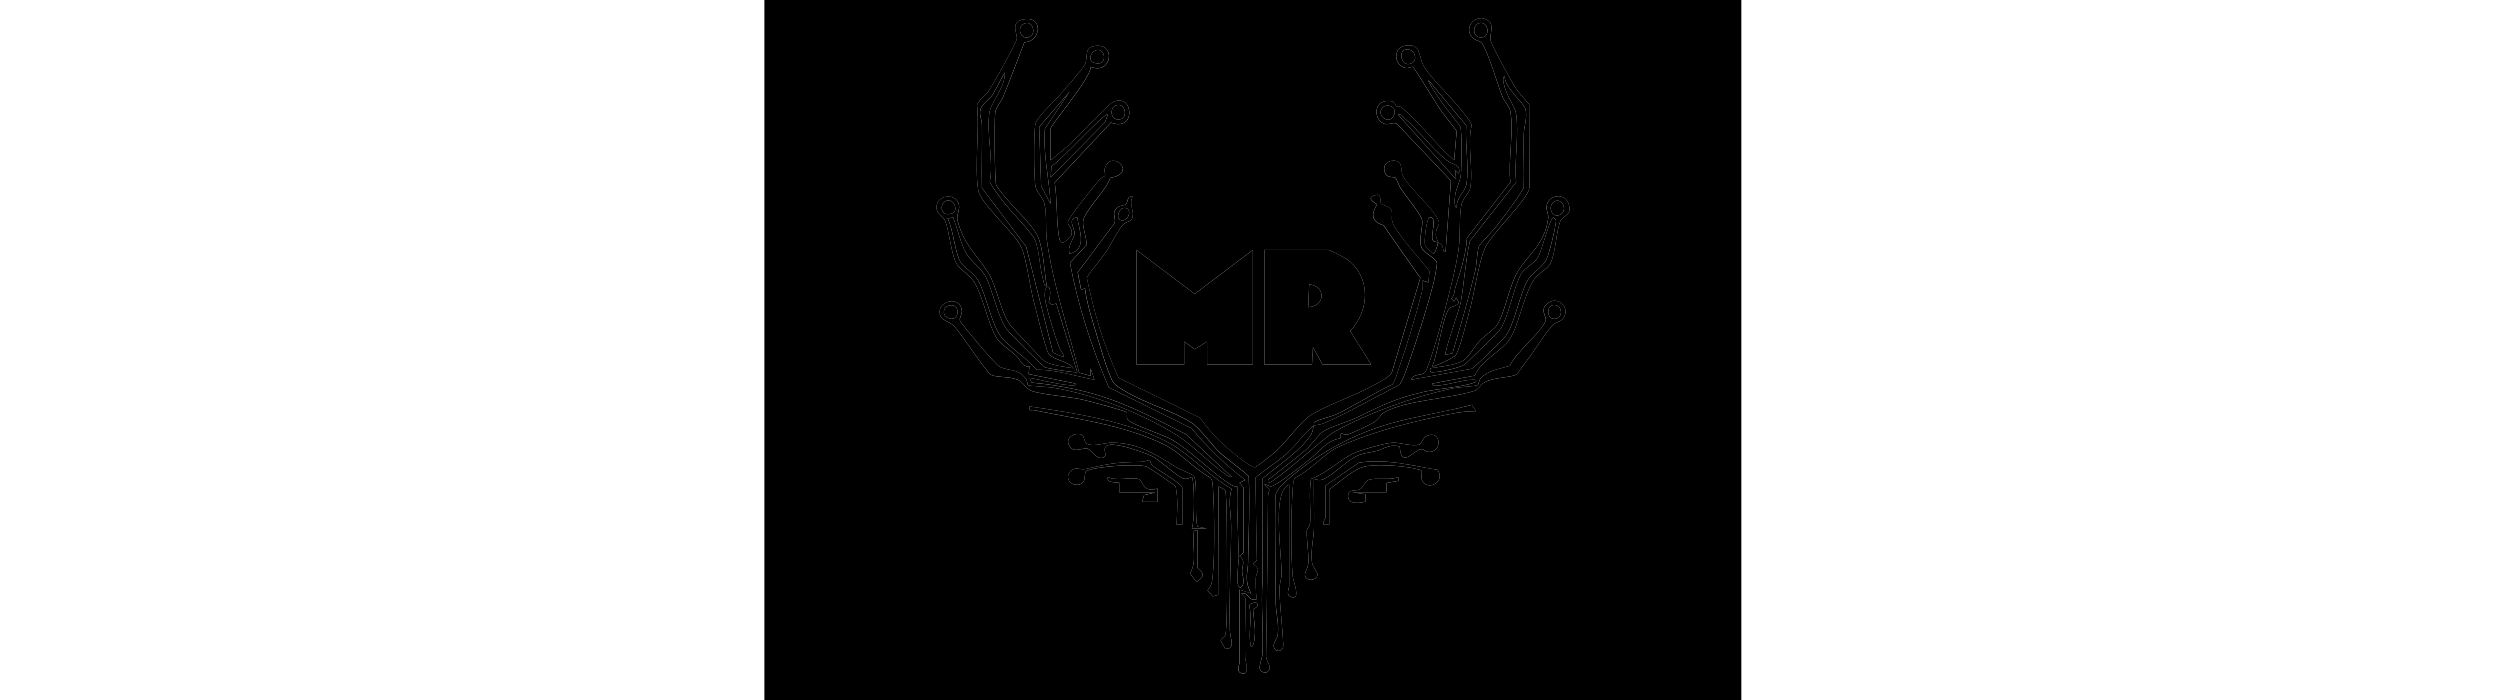 <svg xmlns="http://www.w3.org/2000/svg" id="Layer_1" version="1.1" viewBox="0 0 357 367" height="100px">
  
  <defs>
    
  </defs>
  <path class="st0" d="M436-75V437H-76V-75H436ZM274,191.99c.5.49,11.32-4.32,12.44-6.05,2.19-3.38,5.87-18.73,7.27-23.73,2.51-9.01,4.52-24.47,7.89-32.11,3.33-7.55,22.31-25.16,23.34-31.66l-.15-43.74c-2.76-3.23-5.27-5.73-7.6-9.4-2.09-3.3-11.64-20.79-12.47-23.62-.97-3.31,1.39-6.37-.21-9.7-5.9-6.91-15.52,2.21-9.04,8.06,1.4,1.26,3.73,1.41,4.6,2.64,3.29,4.65,8.11,21.5,10.73,28.02.98,2.45,3.48,4.8,3.98,7.02,2.29,10.14-1.24,26.87.19,37.77l-22.76,29.24c-.5,8.94-3.73,18.44-6.12,26.04-.6,1.92-.29,4.11-2.08,5.74l1.48,1.49.99-1.99,1.49,2.47c-.85,2.16-4.21,2.05-5.06,3.19-3.56,4.73-5.99,23.9-8.92,30.34ZM74,84v-16.5c0-1.94,21.16-26.49,21.04-32.49,11.11,4.66,13.67-13.16,1.7-10.82-5.3,1.04-2.96,5.37-4.67,9.4-1.08,2.56-10.02,12.38-12.57,15.43-3.07,3.68-13.05,12.54-13.57,16.43-.74,5.57-.76,26.59.11,32,.54,3.38,3.9,5.86,4.72,9.28,1.4,5.81.48,13.14,1.24,18.76,3.22,23.91,11.27,46.5,16.97,69.82l6.02,1.69v-3.98s2,5.99,2,5.99c-10.08-1.82-19.92-5.37-30.29-5.2-4.67-5.68-13.92-11.53-18.24-16.76-5.62-6.81-8.02-22.59-12.61-30.39-2.01-3.41-7.69-6.66-9.28-9.72-2.89-5.53-3.47-16.45-6.56-22.44l2.94-.46c2.24,5.57,3.9,13.69,6.83,18.68,2.66,4.53,7.99,7.81,10.37,12.62,3.84,7.75,5.93,20.17,10.83,27.18,1.31,1.87,18.75,19.39,20.04,19.96,1.52.68,16.33,3.1,16.97,2.52l-11.04-35.97-2.33.77-1.56-1.43c2.86-11.3-3.88-10.33-1.68-.04,1.32,6.19,4.61,16.9,6.84,22.94,1.88,5.1,6.43,7.98-2.97,3.47l-14.04-55.46-23.19-30.81c-.22-11,.19-22.02.02-33.02-.04-2.69-1.43-4.94-.88-7.72.67-3.38,5-5.58,6.67-8.41l6.16-11.33c.69,6.57-7.06,15.79-7.95,20.54-1.98,10.68,2.32,25.77.11,36.72,1.61,3.55,4.19,6.52,6.45,9.63,4.03,5.54,14.81,15.91,17.17,20.83s2.45,14.67,4.31,20.7c.35,1.14.36,3.71,1.9,3.58-1.21-7.31-1.74-19.36-4.59-25.89-3.23-7.4-17.39-19.2-21.88-27.12-.84-1.82-1.1-35.06-.47-38.44.39-2.08,3.1-5.38,4.13-7.87,3.86-9.4,7.47-18.94,11.06-28.43,8.95-.66,9.86-13.45.36-12.21-8.65,1.12-3.56,7.88-4.33,10.65s-12.27,23.36-14.43,26.66c-1.83,2.8-5.01,4.44-6.39,7.61,1.43,13.33-1.4,31.97.61,44.5.2,1.21.57,1.89,1.08,2.92,3.93,7.92,18.43,20.2,21.6,27.4,2.75,6.24,4.3,20.1,6.34,27.66,1.36,5.05,6.06,24.98,7.87,27.88,2.06,3.31,10.82,4.07,13.05,7.69-4.27-.66-11.27-1.48-14.93-3.56-1.17-.67-17.35-17.79-18.51-19.49-5.07-7.45-6.63-19.63-11.15-26.85-5.97-9.53-13.06-14.97-16.23-27.85-.59-2.39,1.27-4.91.84-7.68-1.07-6.97-12.57-5.57-11.76,1.81.3,2.76,3.54,4.01,4.49,6.39,2.33,5.81,3.04,16.84,5.82,22.18,1.57,3.01,7.18,6.32,9.29,9.71,4.94,7.96,7.14,21.53,11.72,29.28,1.87,3.17,7.5,6.8,10.46,9.54,2.36,2.19,2.8,6.02,6.99,5.54l-.61,4.03,24.59,4.97c.23,1.79-2.24.97-3.36.86-6.58-.61-14.06-2.62-20.62-3.87l.98,2.51c8.16.73,16.23,2.01,24.21,3.79,21.4,4.76,37.42,13.51,56.73,23.27l24.06,22.43c-1.88.12-3.44-1.54-4.9-2.59-8.09-5.84-15.12-13.71-23.79-19.21-18.4-11.67-43.51-21.35-64.97-25.03-2.36-.41-12.71-.86-13.21-1.3-.28-.25-.31-2.3-1.09-3.36-4.14-5.58-8.76-3.9-13.75-6.28-1.93-.92-20.13-22.36-20.77-24.19-.51-1.46,1.2-3.14.99-5.15-.95-9.05-14.81-4.48-11.02,3.14.84,1.69,4.7,2.78,6.51,4.49,4.1,3.87,17.08,24.61,19.99,26.01,2.72,1.31,9.65.77,13.59,2.41,3.23,1.34,4.44,4.7,7.19,5.81,5.3,2.14,20.09,3.08,27.25,4.75,2.85.67,22.14,5.71,22.88,6.65.53.67-.52,2.56.74,3.97,2.22,2.49,19.04,7.96,23.28,10.48,9.37,5.55,19.83,16.32,29.33,22.67,1.52,1.02,2.83,1.72,4.71,1.85-.53,12.47.47,25.09.67,37.57.03,2.13-2.15,15.31.88,15.31,3.03-2.3.94-5.89.87-8.65s2.07-5.54-1.36-7.84l2.09-1.91v-34.15s-2.09-2.41-2.09-2.41l2.98-1.52c-10.36-7.83-19.71-16.95-28.02-26.97l-43.46-21.54c-9.04-20.89-16.17-42.88-20.36-65.27l8.7-9.42c.04-3.62-1.88-8.46-1.87-11.83.02-5.44,12.57-16.99,14.25-23.25,15.12-2.58-.03-15.78-2.99-4.48-.26.99.7,2.51.24,3.3-.4.68-2.12,1.14-2.87,2.07-2.55,3.13-16.62,20.25-16.59,22.4.03,1.83,2.95,3.12,1.83,6.8-3.88,4.4-5.87,5.94-6.73-.91-1.11-8.85-.65-17.88-1.96-26.7l29.45-31.49c14.07,5.4,11.59-17.47,0-10.1l-22.59,22.4-9.01,7.49ZM212,223c-.2.16-.68,3.57-1.58,4.92-5.9,8.82-17.2,15.92-25.25,22.78l-.13,53.84c-.87,12.4.55,25.35,0,38-.18,4.1-4.27,9.74,1.97,10,4.29-3-.33-5.1-.09-8.97.5-27.72.74-55.4,1.01-83.13.04-4.27,2.41-3.23-1.94-6.43,1.26-.32,2.48.93,3.54.88,2.76-.13,16.56-11.33,19.93-13.91,5.27-4.05,9.12-10.16,16.36-11.21.1-4.79.73-1.31,4.16-2.16,1.65-.41,11.34-4.99,13.06-6.05,3.02-1.86,3.76-4.25,5.64-5.36,11.18-6.57,35.55-7.28,47.57-11.43,1.99-.69,2.97-3.03,4.83-4.17,5.05-3.11,14.44-2.51,17.27-4.5.39-.28,4.33-6.03,5.61-7.62,3.78-4.7,9.83-14.96,13.58-18.42,1.43-1.32,3.45-1.18,4.94-3.05,4.31-5.42-2.32-11.89-7.42-8.45-5.47,3.68-.84,7.29-1.59,9.47-2.02,5.85-15.93,16.84-18.77,23.68-5.01,1.57-11.36,2.32-15.16,6.36-1.01,1.08-1.25,3.51-1.7,3.79-.82.51-10.52,1.09-12.9,1.61-21.41,4.67-43.86,12.63-62.85,23.15-3.68,2.04-32.61,27.97-34.09,26.4-.49-2.1,1.11-2.27,2.26-3.23,5.8-4.84,12.04-9.27,17.74-14.26,2.8-2.45,6.35-7.72,8.7-9.3,3.9-2.62,12.84-5.02,17.67-7.33,13.34-6.4,19.46-9.8,34.61-13.39,7.55-1.79,20.82-2.64,27.03-4.97,1.28-.48,1.71-1.6-.53-1.55-5.82.14-12.36,2.57-18.01,3.02-1.1.09-3.72.74-3.47-.97l22.32-4.19c3.07-7.73,14.36-13.19,18.13-18.87,4.75-7.16,7.29-22.23,12.34-30.66,2.45-4.09,7.48-6.14,9-9,2.98-5.58,3.05-16.97,5.41-22.59,1.19-2.83,6.83-2.9,4.04-9.44-2.47-5.78-11.07-3.79-11.35,2.22-.09,1.98,1.14,3.81.9,5.79-1.72,14.02-10.97,19.25-16.36,28.67-4.2,7.33-6.54,22.1-10.96,28.04-1.48,1.99-6.16,4.94-8.51,7.49-2.5,2.71-5.89,8.67-8.6,10.4-4.17,2.66-12.44,3.25-17.38,4.13-.38,2.59.4,2.08,2.48,1.99,3.4-.15,12.28-2.12,15.23-3.79,1.14-.64,17.81-17.07,18.71-18.29,4.54-6.1,7.18-22.47,11.35-29.65,1.65-2.84,6.51-4.96,8.64-8.36,1.87-2.99,6.28-20.83,8.09-20.89,2.12,1.41,1.28,2.16,1.06,4.03-.36,3.14-3.26,14.75-4.5,17.52-2.01,4.5-7.89,7.36-10.27,11.73-4.11,7.56-6.58,22.2-11.25,28.75-1.33,1.87-16.4,16.62-17.8,17.2l-31.75,5.74c.8-3.24,5.78-2.2,7.09-3.63,2.32-2.53,9.27-27.97,10.62-33.15,2.51-9.64,5.84-22.14,7.17-31.83.99-7.18.18-16.21,1.35-22.65.72-3.93,4.18-6.36,4.72-9.28,1.78-9.58-1.76-22.85.77-32.84-.18-1.58-3.54-5.49-4.75-7.09-4.93-6.48-17.52-18.35-20.64-24.36-2.62-5.04-1.02-11.85-9.8-10.16-5.9,1.14-5.86,9.99.43,11.58,1.51.38,3.39-.84,3.89-.51,1.07.71,11.83,18.57,13.93,21.64,2.82,4.12,6.16,7.92,9.06,11.98l-1.33,15.29c-9.5-8.04-18.04-19.91-27.5-27.61-1.45-1.18-2.33-.45-2.78-.72-.83-.49-.09-2.56-3.69-2.77-9.28-.55-7.97,11.25-1.96,12.13,2.16.31,4.27-1.17,5.96-.11l28.29,29.81-2.83,37.28c-1.67.11-.93-2.2-1.94-3.58-.55-.75-1.4-.95-2.05-1.41.01,1.21-1.49,6-2.5,5.98-1.14-1.46-3.8-2.97-4.32-4.7-.55-1.86.89-13.98,2.33-14.28,4.37-.9.75,8.69,1.63,11.37.61,1.88,2.34,1.26,2.86,1.63,0-.77-1.17-2.59-1.11-4.5.11-3.97,2.94-4.28.97-7.83-3.95-7.13-15.52-16.77-18.31-22.72-.89-1.88-.52-5.57-1.79-6.71-3.11-2.79-10.19.16-7.27,5.77,1.28,2.47,4.1,1.41,5.29,2.21.36.24,1.93,4.38,2.81,5.7,2.32,3.46,10.2,13.06,11.01,16.07.87,3.18-1.74,9.72-.39,14.31.95,3.24,7.63,5.72,8.3,8.58.14.61-1.42,9.03-1.77,10.36-3.32,12.78-8.64,29.42-13.02,41.98-1.33,3.81-2.66,7.8-4.69,11.31l-17.04,8.96c-8.17,4.29-14.7,8.02-23.46,11.57-1.29.52-4.34.81-4.52.95.1-.08-.45-1.35.69-2.01,2.22-1.28,8.44-2.6,11.66-4.14,4.22-2.01,8.43-4.52,12.35-6.64,5.43-2.93,10.64-6.23,16.35-8.67,1.75-2.3,2.27-5.14,3.21-7.79,4.22-11.87,9.25-28.5,12.29-40.71.5-2.02.57-4,.46-6.05l2.98,1.01.55-5.97c-5.61-6.98-12.36-14.36-17.37-21.71-4.21-6.19-1.21-7.36-2.62-10.32-1.01-2.11-4.83-2.46-5.34-3.23-.7-1.05.25-3.79-1.72-4.77-7.93,1.35-.74,4.64-.5,5.01.39.61-6.51,8.07,3.44,11.05l19.33,27.57-14.98,49.64c-1.42,2.52-6.06,4.67-8.76,6.24-9.39,5.48-27.55,11.47-35.01,16.99-4.68,3.47-12.02,13.77-17.49,18.51-1.35,1.17-9.49,7.66-10.24,7.86-2.51.66-15.81-10.96-18.3-13.37-3.99-3.87-7.45-8.09-10.7-12.56l-42.58-20.9c-7.74-16.45-13.05-34.63-16.73-52.5,2.97-4.9,7.03-9.1,10.25-13.82,2.45-3.6,6.11-11.37,8.72-14,2.12-2.14,5.02-.96,5.15-5.21.09-3.12-2-5.96-.1-9.51-3.09-.67-2.35,3.16-3.64,4.08s-3.67.26-5.28,2.51c-1.98,2.77.36,4.79-.55,7.33l-19.32,25.83,1.8,9.25,1.98-1.01c.81,6.71,2.78,13.34,4.74,19.77,1.86,6.1,7.34,25.7,10.24,29.76,1.25,1.75,4.45,3.46,6.37,4.63,10.25,6.27,26.22,10.66,35.17,16.83,3.71,2.56,10.18,11.53,14.48,15.52,2.1,1.95,14.54,11.24,14.85,12.15.57,14.63.03,29.25-.34,43.86-.08,3.19.04,2.33-.46,6.01-.61,4.57.04,7.45,1.95,11.46l-5.99-1.99v38.5c0,.7-2.18,4.7,1.51,5.5,4.06.87,1.49-6.84,1.44-8.45-.31-10.34.25-20.76.13-31.11l-2.08-2.42c4.14-.88,3.11,4.39,7.99,2.98-.43-3.48-.62-7.67-.47-11.14.13-2.91,3.26-4.27-1.53-7.36l2.09-1.92-.76-43.15c5.14-4.61,11.6-8.29,16.68-12.92s8.61-10.39,13.99-14.51ZM180,131l-30.5,23.04-30.5-23.04v60h25v-12s5.5,4.04,5.5,4.04l6.49-4.04v12h24.01v-60ZM242,191l-11.02-17.52c10.27-10.77,10.98-28.2-1.49-37.48-1.36-1.01-8.95-5-10-5h-33.5v60h25l.5-9.01,5,9.01h25.5ZM199,254v53.5c0,.7-2.18,4.7,1.51,5.5,4.67,1.01.65-8.31.43-10.44-1.17-11.45-.98-35.47.01-47.1.15-1.81.09-3.69,1.33-5.18,7.23-3.21,15.08-12.49,21.71-15.63,15.35-7.29,35.87-12.78,52.82-16.33,6.63-1.39,13.53-2.95,20.19-2.82l-2.28-3.33c-14.21,3.84-28.99,5.85-43.14,9.91-18.93,5.44-36.97,15.34-51.95,28.09-2.58,2.2-7.27,6.17-7.68,9.28.3,18.7-.21,37.4,0,56.1.06,5.37,1.85,11.64,1.09,17.01-.34,2.37-2.26,4.05-2.13,5.92.24,3.49,5.25,3.82,5.03-.83-.47-9.74-1.82-19.39-2.01-29.18-.05-2.56,1.18-5.1,1.14-7.96-.14-10.29-3.71-34.67.71-43.2.67-1.3,1.72-2.87,3.2-3.3ZM168.9,256.15c-11.84-6.43-22.11-18.56-33.92-24.63-21.13-10.87-48.64-15.08-71.98-18.51-.48,3.07.78,1.6,2.5,1.96,22.63,4.76,46.9,7.68,68.02,18.01,8.64,4.22,15.62,12.78,24.19,17.3,1.24,1.49,1.17,3.37,1.33,5.18.83,9.72,1.3,41.98-.7,50.38-.33,1.4-1.45,2.46-2.1,3.69l2.74,3,2.81-.76.22-56.75c.12-.16,3.12,1.39,3.5,1.99.97,1.55.91,31.67.93,36.51.03,6.07.32,36.45-.95,39.48-.39.92-2.22,1.69-2.38,2.66l2.45,4.41c5.63.14,2.51-5.61,2.4-9.5-.49-18.29.65-36.64.67-54.88,0-6.28-1.85-13.15.28-19.52ZM90.75,228.24c-2.64-2.29-9.14.59-7.27,4.73,2.37,5.26,7.01,1.43,9.81,2.16,2.33.6,6.32,8.24,9.65,3.22-2.89-7.48,5.44-5.21,10.32-4.11,2.81.63,10.81,3.35,13.42,4.58,4.42,2.08,13.91,11.28,17.09,12.02,1.7.4,2.77-.25,4.23-.85,1.44,1.35,1.63,23.56,0,27h7.99s-5-.98-5-.98c-1.75-5.13.31-23.94-1.98-26.52-1-1.12-7.22-3.36-9.32-4.68-10.62-6.69-19.78-12.65-33.25-12.84-3.97-.06-8.99,2.13-12.79.87-2.2-.73-1.85-3.67-2.91-4.59ZM256.95,234.05c.85,11.69,7.04,2.2,10.97,1.39,1.57-.32,2.48,1.24,3.8,1.39,7.71.87,7.34-12.04-.71-8.32-1.97.91-2.64,4.22-3.72,4.51-4.14,1.12-9.82-1.1-13.74-1.05s-17.7,4.03-21.26,5.83c-6.82,3.46-14.01,10.43-21.81,13.19-1.2,7.45-.12,15.08-.43,22.56-.09,2.07-1.72,3.17-1.79,4.73-.23,4.99,1.23,11.55.76,17.25-.25,2.99-3.75,6.25-.02,8.01,1.99.94,4.48-.28,4.85-2.18.29-1.54-2.54-3.97-2.9-6.81-.79-6.17.99-12.34,1.09-18,.15-8.5-.2-17.04-.03-25.54,1.87.42,2.66,1,4.66.27,4.67-1.72,12.59-9.86,17.78-12.32,3.15-1.49,7.03-1.76,10.37-2.63,3.77-.97,6.93-3.88,12.13-2.27ZM143,275v-19.5c0-1.86-12.86-9.2-15.53-11.49-1.06-.91-1.37-2.76-1.57-2.91-.18-.13-2.81.95-4.33.96-13.42.13-16.81.96-29.34,3.75-2.95.66-5.04-1.56-7.75,1.14-3.12,3.09-.44,7.71,3.98,7.07,4.97-.72,2.7-6.26,4.19-7.08,4.58-2.53,26.38-3.98,31.42-2.48,1.18.35,15.06,9.69,15.46,10.54,1.42,6.73.76,13.24.49,20.01h3ZM218,254.5v17c0,.51-1.59,2.1-.99,3.49h2.99s0-18.49,0-18.49c5.77-3.85,12.92-11.19,19.76-12.24s20.83-.1,27.58,1.91c2.53.75-.11,3.67,1.73,6.24,3.6,5.03,11.96-.6,7.69-6.16-13.82-2.32-26.99-6.03-41.25-3.75l-17.5,12ZM130.01,256c-7.58,2.65-7.75-4.21-9.63-4.87-3.9-1.37-11.83,1.24-16.37-1.12-1.06,3.61,5.37,2.45,5.94,3.04l.04,4.96h19s-6.02,1.47-6.02,1.47l-.97,3.52h8s0-7,0-7ZM232,258h18l.11-4.9,6.26-1.12.12-2c-4.97,1.95-10.82.11-15.58,1.45-2.62.74-2.7,4.01-4.94,5.05s-5.73-.34-6.04,3.04c-.47,5.1,5.74,4.23,9,3.41l.08-3.92-7-1ZM151,278c-2.34-.13-1.77-.34-2,1.48-.88,6.89,1.95,14.89-2.01,21.04l3.51,4.44c6.92-4.43.5-6.38.5-7.46v-19.5ZM181.99,316.01c-.49-.51-3.58.03-3.89,1.57,1.81,7.11-.84,13.96.91,21.42,1.61-.16,1.87-4.29,1.98-5.51.45-5.21-.66-9.49-.89-14.06-.01-.21,3.74-1.53,1.9-3.42Z"/>
  <path d="M74,84l9.01-7.49,22.59-22.4c11.59-7.37,14.07,15.5,0,10.1l-29.45,31.49c1.31,8.82.85,17.85,1.96,26.7.86,6.85,2.85,5.31,6.73.91,1.12-3.68-1.81-4.97-1.83-6.8-.03-2.15,14.05-19.27,16.59-22.4.76-.93,2.47-1.39,2.87-2.07.46-.78-.5-2.31-.24-3.3,2.96-11.3,18.11,1.9,2.99,4.48-1.68,6.25-14.24,17.81-14.25,23.25-.01,3.37,1.91,8.21,1.87,11.83l-8.7,9.42c4.19,22.39,11.32,44.38,20.36,65.27l43.46,21.54c8.3,10.02,17.65,19.14,28.02,26.97l-2.98,1.52,2.08,2.41v34.15s-2.08,1.91-2.08,1.91c3.43,2.3,1.29,5.01,1.36,7.84s2.16,6.34-.87,8.65c-3.03,0-.84-13.19-.88-15.31-.19-12.48-1.2-25.11-.67-37.57-1.87-.12-3.19-.83-4.71-1.85-9.51-6.35-19.97-17.11-29.33-22.67-4.25-2.52-21.06-7.99-23.28-10.48-1.26-1.41-.22-3.3-.74-3.97-.73-.94-20.02-5.98-22.88-6.65-7.16-1.67-21.95-2.61-27.25-4.75-2.74-1.11-3.96-4.47-7.19-5.81-3.94-1.64-10.86-1.1-13.59-2.41-2.91-1.4-15.88-22.14-19.99-26.01-1.82-1.72-5.68-2.8-6.51-4.49-3.78-7.62,10.07-12.19,11.02-3.14.21,2.01-1.5,3.7-.99,5.15.64,1.83,18.84,23.27,20.77,24.19,5,2.39,9.62.71,13.75,6.28.78,1.06.81,3.1,1.09,3.36.5.44,10.85.9,13.21,1.3,21.46,3.68,46.57,13.36,64.97,25.03,8.67,5.5,15.7,13.37,23.79,19.21,1.46,1.05,3.02,2.71,4.9,2.59l-24.06-22.43c-19.31-9.76-35.33-18.51-56.73-23.27-7.98-1.77-16.06-3.06-24.21-3.79l-.98-2.51c6.56,1.25,14.04,3.26,20.62,3.87,1.12.1,3.59.93,3.36-.86l-24.59-4.97.61-4.03c-4.19.48-4.63-3.35-6.99-5.54-2.95-2.75-8.59-6.38-10.46-9.54-4.57-7.76-6.78-21.32-11.72-29.28-2.11-3.4-7.72-6.71-9.29-9.71-2.79-5.33-3.49-16.37-5.82-22.18-.95-2.37-4.19-3.62-4.49-6.39-.81-7.38,10.69-8.78,11.76-1.81.43,2.77-1.43,5.29-.84,7.68,3.17,12.89,10.27,18.32,16.23,27.85,4.52,7.22,6.09,19.4,11.15,26.85,1.16,1.71,17.34,18.83,18.51,19.49,3.65,2.08,10.66,2.9,14.93,3.56-2.23-3.62-10.99-4.38-13.05-7.69-1.8-2.9-6.51-22.83-7.87-27.88-2.04-7.57-3.59-21.42-6.34-27.66-3.17-7.2-17.67-19.47-21.6-27.4-.51-1.03-.89-1.7-1.08-2.92-2.01-12.53.82-31.16-.61-44.5,1.38-3.17,4.56-4.82,6.39-7.61,2.16-3.3,13.68-23.98,14.43-26.66s-4.33-9.52,4.33-10.65c9.51-1.23,8.59,11.55-.36,12.21-3.6,9.49-7.21,19.03-11.06,28.43-1.02,2.49-3.74,5.8-4.13,7.87-.63,3.38-.36,36.61.47,38.44,4.48,7.92,18.65,19.73,21.88,27.12,2.85,6.54,3.39,18.58,4.59,25.89-1.54.13-1.55-2.43-1.9-3.58-1.86-6.02-2.06-16.03-4.31-20.7-2.36-4.91-13.15-15.29-17.17-20.83-2.27-3.12-4.84-6.08-6.45-9.63,2.21-10.94-2.09-26.04-.11-36.72.88-4.75,8.64-13.97,7.95-20.54l-6.16,11.33c-1.67,2.82-6,5.02-6.67,8.41-.55,2.78.84,5.03.88,7.72.17,11-.24,22.02-.02,33.02l23.19,30.81,14.04,55.46c9.4,4.51,4.85,1.63,2.97-3.47-2.23-6.04-5.52-16.75-6.84-22.94-2.2-10.29,4.54-11.26,1.68.04l1.56,1.43,2.33-.77,11.04,35.97c-.64.58-15.45-1.84-16.97-2.52-1.29-.58-18.73-18.09-20.04-19.96-4.89-7.01-6.99-19.44-10.83-27.18-2.38-4.81-7.71-8.09-10.37-12.62-2.93-4.99-4.59-13.11-6.83-18.68l-2.94.46c3.08,6,3.67,16.92,6.56,22.44,1.6,3.05,7.28,6.31,9.28,9.72,4.59,7.8,6.99,23.58,12.61,30.39,4.32,5.24,13.56,11.08,18.24,16.76,10.38-.17,20.21,3.37,30.29,5.2l-2.01-5.99v3.98s-6.01-1.69-6.01-1.69c-5.69-23.31-13.74-45.91-16.97-69.82-.76-5.62.15-12.95-1.24-18.76-.82-3.42-4.18-5.9-4.72-9.28-.87-5.41-.85-26.43-.11-32,.52-3.9,10.5-12.75,13.57-16.43,2.54-3.05,11.48-12.87,12.57-15.43,1.7-4.03-.63-8.36,4.67-9.4,11.96-2.34,9.41,15.48-1.7,10.82.11,6-21.04,30.55-21.04,32.49v16.5ZM63.74,18.75c2.85-2.47.15-8.31-3.73-6.29-4.78,2.48-.43,9.89,3.73,6.29ZM98.68,26.16c-3.71.31-5.35,5.61-2.04,6.71,7.27,2.41,6.35-7.07,2.04-6.71ZM73.99,106.99c-.63-13.11-4.08-26.07-2.97-39.48l12.97-19.52-15.97,18.52,1.02,30.94,4.95,9.53ZM108.69,55.11c-3.8.94-3.65,7.52.81,7.53,5.44,0,3.96-8.7-.81-7.53ZM74.01,93l28.54-28.95,1.44-4.05c-1.26-1.62-26.23,26-29.49,27l-.49,6ZM19.69,105.11c-4.16,1.04-3.88,8.95,2.66,6.76,3.54-1.18,1.17-7.72-2.66-6.76ZM87.99,114c-5.62.33-1.26,5.62-1.42,8.52-.14,2.48-4.18,6.57-2.56,10.47,9.43-2.61,4.97-12,3.98-18.99ZM20.7,160.16c-3.06.87-3.68,4.85-.7,6.35,6.42,3.23,7.23-8.2.7-6.35Z"/>
  <path d="M277,127c.65.46,1.49.66,2.05,1.41,1.01,1.38.27,3.69,1.94,3.58l2.83-37.28-28.29-29.81c-1.7-1.05-3.81.43-5.96.11-6.01-.88-7.31-12.68,1.96-12.13,3.6.21,2.86,2.28,3.69,2.77.45.26,1.33-.46,2.78.72,9.46,7.7,18.01,19.58,27.5,27.61l1.33-15.29c-2.9-4.07-6.24-7.86-9.06-11.98-2.09-3.07-12.85-20.93-13.93-21.64-.5-.33-2.37.89-3.89.51-6.3-1.59-6.34-10.44-.43-11.58,8.78-1.69,7.18,5.11,9.8,10.16,3.12,6.01,15.71,17.88,20.64,24.36,1.21,1.59,4.57,5.5,4.75,7.09-2.53,9.99,1.01,23.26-.77,32.84-.54,2.92-4,5.35-4.72,9.28-1.17,6.44-.37,15.46-1.35,22.65-1.33,9.69-4.66,22.19-7.17,31.83-1.35,5.18-8.3,30.62-10.62,33.15-1.32,1.43-6.29.39-7.09,3.63l31.75-5.74c1.4-.58,16.46-15.34,17.8-17.2,4.67-6.55,7.14-21.19,11.25-28.75,2.38-4.37,8.26-7.23,10.27-11.73,1.24-2.76,4.13-14.38,4.5-17.52.22-1.87,1.06-2.62-1.06-4.03-1.81.07-6.22,17.9-8.09,20.89-2.13,3.4-6.99,5.52-8.64,8.36-4.17,7.18-6.81,23.55-11.35,29.65-.91,1.22-17.57,17.64-18.71,18.29-2.95,1.66-11.83,3.64-15.23,3.79-2.09.09-2.86.61-2.48-1.99,4.93-.88,13.21-1.47,17.38-4.13,2.71-1.73,6.1-7.69,8.6-10.4,2.35-2.55,7.03-5.5,8.51-7.49,4.42-5.94,6.76-20.71,10.96-28.04,5.39-9.42,14.63-14.64,16.36-28.67.24-1.98-.99-3.81-.9-5.79.28-6,8.88-7.99,11.35-2.22,2.79,6.54-2.85,6.61-4.04,9.44-2.37,5.62-2.43,17-5.41,22.59-1.52,2.85-6.56,4.91-9,9-5.05,8.43-7.59,23.5-12.34,30.66-3.77,5.68-15.06,11.14-18.13,18.87l-22.32,4.19c-.25,1.72,2.37,1.06,3.47.97,5.64-.45,12.19-2.88,18.01-3.02,2.25-.05,1.82,1.07.53,1.55-6.21,2.33-19.47,3.18-27.03,4.97-15.14,3.59-21.27,6.99-34.61,13.39-4.82,2.31-13.76,4.71-17.67,7.33-2.35,1.58-5.9,6.85-8.7,9.3-5.7,4.99-11.94,9.42-17.74,14.26-1.15.96-2.75,1.13-2.26,3.23,1.48,1.57,30.41-24.36,34.09-26.4,18.99-10.52,41.44-18.48,62.85-23.15,2.38-.52,12.08-1.09,12.9-1.61.45-.28.68-2.71,1.7-3.79,3.8-4.04,10.16-4.79,15.16-6.36,2.84-6.83,16.75-17.83,18.77-23.68.76-2.19-3.88-5.79,1.59-9.47,5.1-3.44,11.73,3.03,7.42,8.45-1.49,1.87-3.5,1.73-4.94,3.05-3.75,3.45-9.8,13.72-13.58,18.42-1.28,1.59-5.22,7.34-5.61,7.62-2.83,1.99-12.23,1.39-17.27,4.5-1.85,1.14-2.83,3.48-4.83,4.17-12.01,4.15-36.39,4.86-47.57,11.43-1.88,1.11-2.62,3.5-5.64,5.36-1.73,1.06-11.42,5.64-13.06,6.05-3.43.85-4.06-2.63-4.16,2.16-7.24,1.05-11.09,7.16-16.36,11.21-3.37,2.58-17.17,13.78-19.93,13.91-1.06.05-2.28-1.2-3.54-.88,4.35,3.2,1.98,2.16,1.94,6.43-.27,27.73-.51,55.41-1.01,83.13-.25,3.87,4.38,5.96.09,8.97-6.24-.26-2.15-5.9-1.97-10,.55-12.65-.87-25.6,0-38l.13-53.84c8.05-6.86,19.35-13.96,25.25-22.78.9-1.35,1.38-4.76,1.58-4.92-5.38,4.12-8.68,9.69-13.99,14.51s-11.55,8.31-16.68,12.92l.76,43.15-2.09,1.92c4.79,3.08,1.65,4.45,1.53,7.36-.15,3.47.04,7.66.47,11.14-4.88,1.41-3.85-3.86-7.99-2.98l2.08,2.42c.12,10.35-.44,20.77-.13,31.11.05,1.62,2.62,9.33-1.44,8.45-3.69-.79-1.51-4.8-1.51-5.5v-38.5l5.99,1.99c-1.91-4.01-2.57-6.89-1.95-11.46.49-3.69.37-2.83.46-6.01.37-14.61.91-29.23.34-43.86-.31-.91-12.75-10.2-14.85-12.15-4.3-3.99-10.77-12.96-14.48-15.52-8.95-6.17-24.92-10.56-35.17-16.83-1.92-1.17-5.12-2.88-6.37-4.63-2.9-4.07-8.38-23.66-10.24-29.76-1.96-6.44-3.94-13.06-4.74-19.77l-1.98,1.01-1.8-9.25,19.32-25.83c.91-2.54-1.43-4.56.55-7.33,1.6-2.25,3.97-1.57,5.28-2.51s.56-4.75,3.64-4.08c-1.9,3.55.2,6.39.1,9.51-.13,4.25-3.03,3.07-5.15,5.21-2.61,2.63-6.27,10.4-8.72,14-3.22,4.73-7.27,8.92-10.25,13.82,3.68,17.88,8.99,36.06,16.73,52.5l42.58,20.9c3.25,4.48,6.7,8.69,10.7,12.56,2.49,2.41,15.79,14.03,18.3,13.37.75-.2,8.89-6.69,10.24-7.86,5.47-4.74,12.81-15.04,17.49-18.51,7.46-5.53,25.62-11.51,35.01-16.99,2.7-1.58,7.34-3.72,8.76-6.24l14.98-49.64-19.33-27.57c-9.95-2.98-3.05-10.45-3.44-11.05-.24-.37-7.43-3.66.5-5.01,1.97.99,1.02,3.73,1.72,4.77.51.77,4.33,1.11,5.34,3.23,1.41,2.96-1.59,4.13,2.62,10.32,5,7.35,11.75,14.73,17.37,21.71l-.55,5.97-2.98-1.01c.11,2.05.04,4.03-.46,6.05-3.04,12.21-8.07,28.84-12.29,40.71-.94,2.65-1.46,5.49-3.21,7.79-5.71,2.44-10.92,5.74-16.35,8.67-3.92,2.12-8.12,4.62-12.35,6.64-3.23,1.54-9.45,2.85-11.66,4.14-1.14.66-.59,1.93-.69,2.01.18-.14,3.24-.43,4.52-.95,8.75-3.55,15.29-7.27,23.46-11.57l17.04-8.96c2.03-3.51,3.36-7.5,4.69-11.31,4.38-12.55,9.7-29.2,13.02-41.98.35-1.33,1.92-9.75,1.77-10.36-.67-2.86-7.35-5.34-8.3-8.58-1.34-4.58,1.26-11.12.39-14.31-.82-3-8.69-12.6-11.01-16.07-.88-1.32-2.45-5.46-2.81-5.7-1.19-.8-4,.26-5.29-2.21-2.92-5.61,4.16-8.56,7.27-5.77,1.27,1.14.91,4.83,1.79,6.71,2.8,5.95,14.36,15.59,18.31,22.72,1.97,3.55-.86,3.85-.97,7.83-.05,1.91,1.1,3.73,1.11,4.5-.52-.37-2.24.25-2.86-1.63-.88-2.68,2.74-12.27-1.63-11.37-1.44.3-2.89,12.42-2.33,14.28.52,1.73,3.17,3.24,4.32,4.7,1.01.02,2.51-4.77,2.5-5.98ZM259.62,26.08c-3.25,1.06-1.87,8.37,2.47,7.46,5.48-1.14,2.58-9.11-2.47-7.46ZM286.99,108.99c-.94-5,4.29-8.38,4.96-12.55,1.44-8.94-.78-21.4-.15-30.75l-19.79-23.7c-.65.73,6.69,11.15,7.77,12.72,1.49,2.17,8.68,10.85,9.02,11.98.83,2.78.62,21.07.21,24.8s-2.49,7.09-3.01,10.99c-.15,1.15-.77,6.3,1,6.5ZM250.51,55.35c-3.22-.05-5.14,4.13-1.9,6.56,5.03,3.77,8.91-6.46,1.9-6.56ZM287.99,91c1.05-5.16-3.01-4.3-6.47-7.03-7.66-6.04-14.44-15.61-22.02-21.97-1.12-.94-1.62-2.42-3.5-1.99l30.5,33.99-.5-4.99,1.98,1.99ZM337.26,106.26c-2.86,2.93.02,8.21,3.74,6.29,4.84-2.51.16-10.28-3.74-6.29ZM110.03,114.97c3.89,2.64,7.36-5.01,3.39-5.94-3.36-.79-5.1,4.78-3.39,5.94ZM336.61,160.08c-2.49.84-2.59,6.69.91,6.99,5.99.51,4.75-8.9-.91-6.99Z"/>
  <path d="M242,191h-25.5l-5-9.01-.5,9.01h-25v-60h33.5c1.05,0,8.64,3.99,10,5,12.47,9.29,11.75,26.72,1.49,37.48l11.02,17.52ZM209.01,161c9.02-.6,9.52-10.75.51-12.01l-.51,12.01Z"/>
  <polygon points="180 131 180 191 156 191 155.99 179 149.5 183.04 144.01 179 144 191 119 191 119 131 149.5 154.04 180 131"/>
  <path d="M274,191.99c2.93-6.43,5.36-25.61,8.92-30.34.86-1.14,4.21-1.02,5.06-3.19l-1.49-2.47-.99,1.99-1.48-1.49c1.78-1.63,1.47-3.82,2.08-5.74,2.39-7.6,5.62-17.1,6.12-26.04l22.76-29.24c-1.43-10.9,2.1-27.63-.19-37.77-.5-2.22-3-4.57-3.98-7.02-2.62-6.52-7.44-23.36-10.73-28.02-.87-1.23-3.21-1.38-4.6-2.64-6.48-5.85,3.14-14.97,9.04-8.06,1.6,3.33-.76,6.39.21,9.7.83,2.82,10.39,20.32,12.47,23.62,2.32,3.67,4.84,6.17,7.6,9.4l.15,43.74c-1.03,6.5-20.01,24.11-23.34,31.66-3.37,7.64-5.38,23.1-7.89,32.11-1.39,5-5.08,20.35-7.27,23.73-1.12,1.73-11.95,6.54-12.44,6.05ZM298.69,12.11c-3.8.94-3.65,7.52.81,7.53,5.44,0,3.96-8.7-.81-7.53ZM281.01,185.99l3.59-.9c4.15-14.09,8.47-28.65,11.92-43.08.85-3.57,1.02-10.77,2-13,.51-1.15,7.25-7.97,8.88-10.12,5.04-6.62,10.33-13.26,14.56-20.44.31-9.32-.21-18.67,0-27.99.1-4.15,1.9-8.37,1.02-12.94-.7-3.59-11.28-11.66-10.99-17.51-2.03.57.27,6.44.73,7.77,1.3,3.74,4.7,8.5,5.22,11.78,1.66,10.61-1.08,24.87.04,35.92l-24.23,30.8c-2.32,10.32-3.03,22.02-4.8,32.16-.65,3.72-8.96,26.55-7.94,27.55Z"/>
  <path d="M168.9,256.15c-2.13,6.37-.27,13.24-.28,19.52-.03,18.24-1.16,36.59-.67,54.88.1,3.89,3.23,9.64-2.4,9.5l-2.45-4.41c.17-.97,2-1.74,2.38-2.66,1.28-3.03.98-33.41.95-39.48-.02-4.84.04-34.96-.93-36.51-.38-.6-3.38-2.15-3.5-1.99l-.22,56.75-2.81.76-2.74-3c.65-1.22,1.76-2.29,2.1-3.69,2-8.4,1.53-40.66.7-50.38-.15-1.81-.09-3.69-1.33-5.18-8.56-4.53-15.55-13.08-24.19-17.3-21.12-10.33-45.39-13.24-68.02-18.01-1.72-.36-2.98,1.11-2.5-1.96,23.34,3.43,50.85,7.65,71.98,18.51,11.81,6.08,22.08,18.2,33.92,24.63Z"/>
  <path d="M199,254c-1.47.43-2.53,2.01-3.2,3.3-4.42,8.54-.86,32.92-.71,43.2.04,2.86-1.19,5.41-1.14,7.96.18,9.79,1.53,19.44,2.01,29.18.23,4.64-4.79,4.32-5.03.83-.13-1.87,1.79-3.54,2.13-5.92.76-5.37-1.03-11.64-1.09-17.01-.21-18.69.29-37.4,0-56.1.41-3.11,5.09-7.08,7.68-9.28,14.98-12.75,33.02-22.66,51.95-28.09,14.15-4.06,28.93-6.08,43.14-9.91l2.28,3.33c-6.66-.13-13.56,1.43-20.19,2.82-16.95,3.55-37.47,9.04-52.82,16.33-6.62,3.15-14.48,12.42-21.71,15.63-1.24,1.49-1.17,3.37-1.33,5.18-.99,11.63-1.19,35.64-.01,47.1.22,2.14,4.24,11.45-.43,10.44-3.69-.79-1.51-4.8-1.51-5.5v-53.5Z"/>
  <path d="M256.95,234.05c-5.2-1.61-8.36,1.3-12.13,2.27-3.34.86-7.23,1.14-10.37,2.63-5.19,2.46-13.1,10.59-17.78,12.32-2,.74-2.79.15-4.66-.27-.17,8.5.18,17.03.03,25.54-.1,5.66-1.87,11.84-1.09,18,.36,2.84,3.2,5.27,2.9,6.81-.36,1.9-2.86,3.12-4.85,2.18-3.72-1.76-.22-5.02.02-8.01.47-5.7-.99-12.26-.76-17.25.07-1.57,1.7-2.66,1.79-4.73.31-7.48-.77-15.12.43-22.56,7.8-2.76,14.99-9.73,21.81-13.19,3.55-1.8,17.47-5.77,21.26-5.83s9.6,2.17,13.74,1.05c1.08-.29,1.75-3.6,3.72-4.51,8.04-3.73,8.41,9.19.71,8.32-1.32-.15-2.23-1.71-3.8-1.39-3.93.81-10.11,10.31-10.97-1.39Z"/>
  <path d="M90.75,228.24c1.06.92.71,3.86,2.91,4.59,3.8,1.26,8.82-.93,12.79-.87,13.47.19,22.63,6.15,33.25,12.84,2.1,1.32,8.32,3.56,9.32,4.68,2.29,2.58.24,21.39,1.98,26.52l5,.98h-7.99c1.62-3.43,1.44-25.65,0-27-1.46.6-2.53,1.24-4.23.85-3.18-.74-12.67-9.94-17.09-12.02-2.62-1.23-10.61-3.95-13.42-4.58-4.88-1.09-13.21-3.37-10.32,4.11-3.34,5.01-7.33-2.62-9.65-3.22-2.79-.73-7.43,3.1-9.81-2.16-1.87-4.14,4.63-7.02,7.27-4.73Z"/>
  <path d="M143,275h-3c.27-6.77.93-13.28-.49-20.01-.4-.84-14.28-10.18-15.46-10.54-5.03-1.5-26.84-.05-31.42,2.48-1.49.82.79,6.37-4.19,7.08-4.42.64-7.1-3.98-3.98-7.07,2.72-2.69,4.81-.48,7.75-1.14,12.53-2.79,15.92-3.62,29.34-3.75,1.52-.01,4.15-1.1,4.33-.96.2.15.51,2,1.57,2.91,2.67,2.29,15.53,9.64,15.53,11.49v19.5Z"/>
  <path d="M218,254.5l17.5-12c14.25-2.28,27.42,1.42,41.25,3.75,4.27,5.56-4.09,11.19-7.69,6.16-1.84-2.57.8-5.48-1.73-6.24-6.74-2.01-20.67-2.97-27.58-1.91s-13.99,8.39-19.76,12.24v18.5h-2.99c-.59-1.4.99-2.99.99-3.5v-17Z"/>
  <path d="M130.01,256v7.01s-8-.01-8-.01l.97-3.52,6.02-1.47h-19s-.04-4.97-.04-4.97c-.58-.59-7.01.57-5.94-3.04,4.54,2.36,12.47-.25,16.37,1.12,1.88.66,2.05,7.52,9.63,4.87Z"/>
  <path d="M232,258l7,1-.08,3.92c-3.26.82-9.47,1.69-9-3.41.31-3.38,3.78-1.99,6.04-3.04s2.31-4.31,4.94-5.05c4.75-1.34,10.61.5,15.58-1.45l-.12,2-6.26,1.12-.11,4.9h-18Z"/>
  <path d="M151,278v19.5c0,1.08,6.42,3.03-.5,7.46l-3.51-4.44c3.96-6.14,1.13-14.15,2.01-21.04.23-1.82-.34-1.62,2-1.48Z"/>
  <path d="M181.99,316.01c1.84,1.9-1.91,3.21-1.9,3.42.24,4.57,1.35,8.85.89,14.06-.11,1.22-.37,5.34-1.98,5.51-1.74-7.46.9-14.3-.91-21.42.31-1.54,3.4-2.08,3.89-1.57Z"/>
  <path class="st0" d="M73.99,106.99l-4.95-9.53-1.02-30.94,15.97-18.52-12.97,19.52c-1.11,13.41,2.34,26.37,2.97,39.48Z"/>
  <path class="st0" d="M74.01,93l.49-6c3.25-1.01,28.22-28.62,29.49-27l-1.44,4.05-28.54,28.95Z"/>
  <path class="st0" d="M87.99,114c.98,6.99,5.44,16.38-3.98,18.99-1.62-3.9,2.42-7.99,2.56-10.47.17-2.89-4.2-8.19,1.42-8.52Z"/>
  <path class="st0" d="M108.69,55.11c4.76-1.17,6.24,7.54.81,7.53-4.45,0-4.6-6.59-.81-7.53Z"/>
  <path class="st0" d="M20.7,160.16c6.53-1.85,5.72,9.58-.7,6.35-2.98-1.5-2.36-5.48.7-6.35Z"/>
  <path class="st0" d="M19.69,105.11c3.84-.96,6.2,5.58,2.66,6.76-6.55,2.18-6.82-5.72-2.66-6.76Z"/>
  <path class="st0" d="M63.74,18.75c-4.16,3.6-8.52-3.82-3.73-6.29,3.89-2.02,6.58,3.83,3.73,6.29Z"/>
  <path class="st0" d="M98.68,26.16c4.31-.36,5.23,9.12-2.04,6.71-3.31-1.1-1.67-6.4,2.04-6.71Z"/>
  <path class="st0" d="M286.99,108.99c-1.76-.21-1.15-5.35-1-6.5.52-3.9,2.59-7.14,3.01-10.99s.63-22.02-.21-24.8c-.34-1.13-7.53-9.81-9.02-11.98-1.08-1.57-8.42-11.99-7.77-12.72l19.79,23.7c-.63,9.34,1.59,21.8.15,30.75-.67,4.17-5.9,7.55-4.96,12.55Z"/>
  <path class="st0" d="M287.99,91l-1.98-1.99.5,4.99-30.5-33.99c1.87-.43,2.37,1.05,3.5,1.99,7.58,6.37,14.37,15.93,22.02,21.97,3.45,2.72,7.52,1.86,6.47,7.03Z"/>
  <path class="st0" d="M259.62,26.08c5.05-1.64,7.94,6.32,2.47,7.46-4.33.9-5.71-6.41-2.47-7.46Z"/>
  <path class="st0" d="M250.51,55.35c7.01.1,3.13,10.33-1.9,6.56-3.24-2.43-1.33-6.6,1.9-6.56Z"/>
  <path class="st0" d="M337.26,106.26c3.9-3.99,8.57,3.78,3.74,6.29-3.72,1.93-6.6-3.36-3.74-6.29Z"/>
  <path class="st0" d="M336.61,160.08c5.66-1.91,6.9,7.5.91,6.99-3.5-.3-3.4-6.15-.91-6.99Z"/>
  <path class="st0" d="M209.01,161l.51-12.01c9.02,1.26,8.52,11.41-.51,12.01Z"/>
  <path class="st0" d="M110.03,114.97c-1.71-1.16.03-6.73,3.39-5.94,3.96.93.5,8.57-3.39,5.94Z"/>
  <path class="st0" d="M281.01,185.99c-1.03-1,7.28-23.84,7.94-27.55,1.78-10.14,2.48-21.84,4.8-32.16l24.23-30.8c-1.12-11.04,1.62-25.3-.04-35.92-.51-3.28-3.92-8.05-5.22-11.78-.46-1.33-2.76-7.2-.73-7.77-.29,5.85,10.29,13.92,10.99,17.51.89,4.57-.92,8.79-1.02,12.94-.22,9.32.3,18.67,0,27.99-4.23,7.19-9.52,13.83-14.56,20.44-1.63,2.14-8.38,8.97-8.88,10.12-.99,2.23-1.15,9.43-2,13-3.45,14.44-7.77,28.99-11.92,43.08l-3.59.9Z"/>
  <path class="st0" d="M298.69,12.11c4.76-1.17,6.24,7.54.81,7.53-4.45,0-4.6-6.59-.81-7.53Z"/>
</svg>